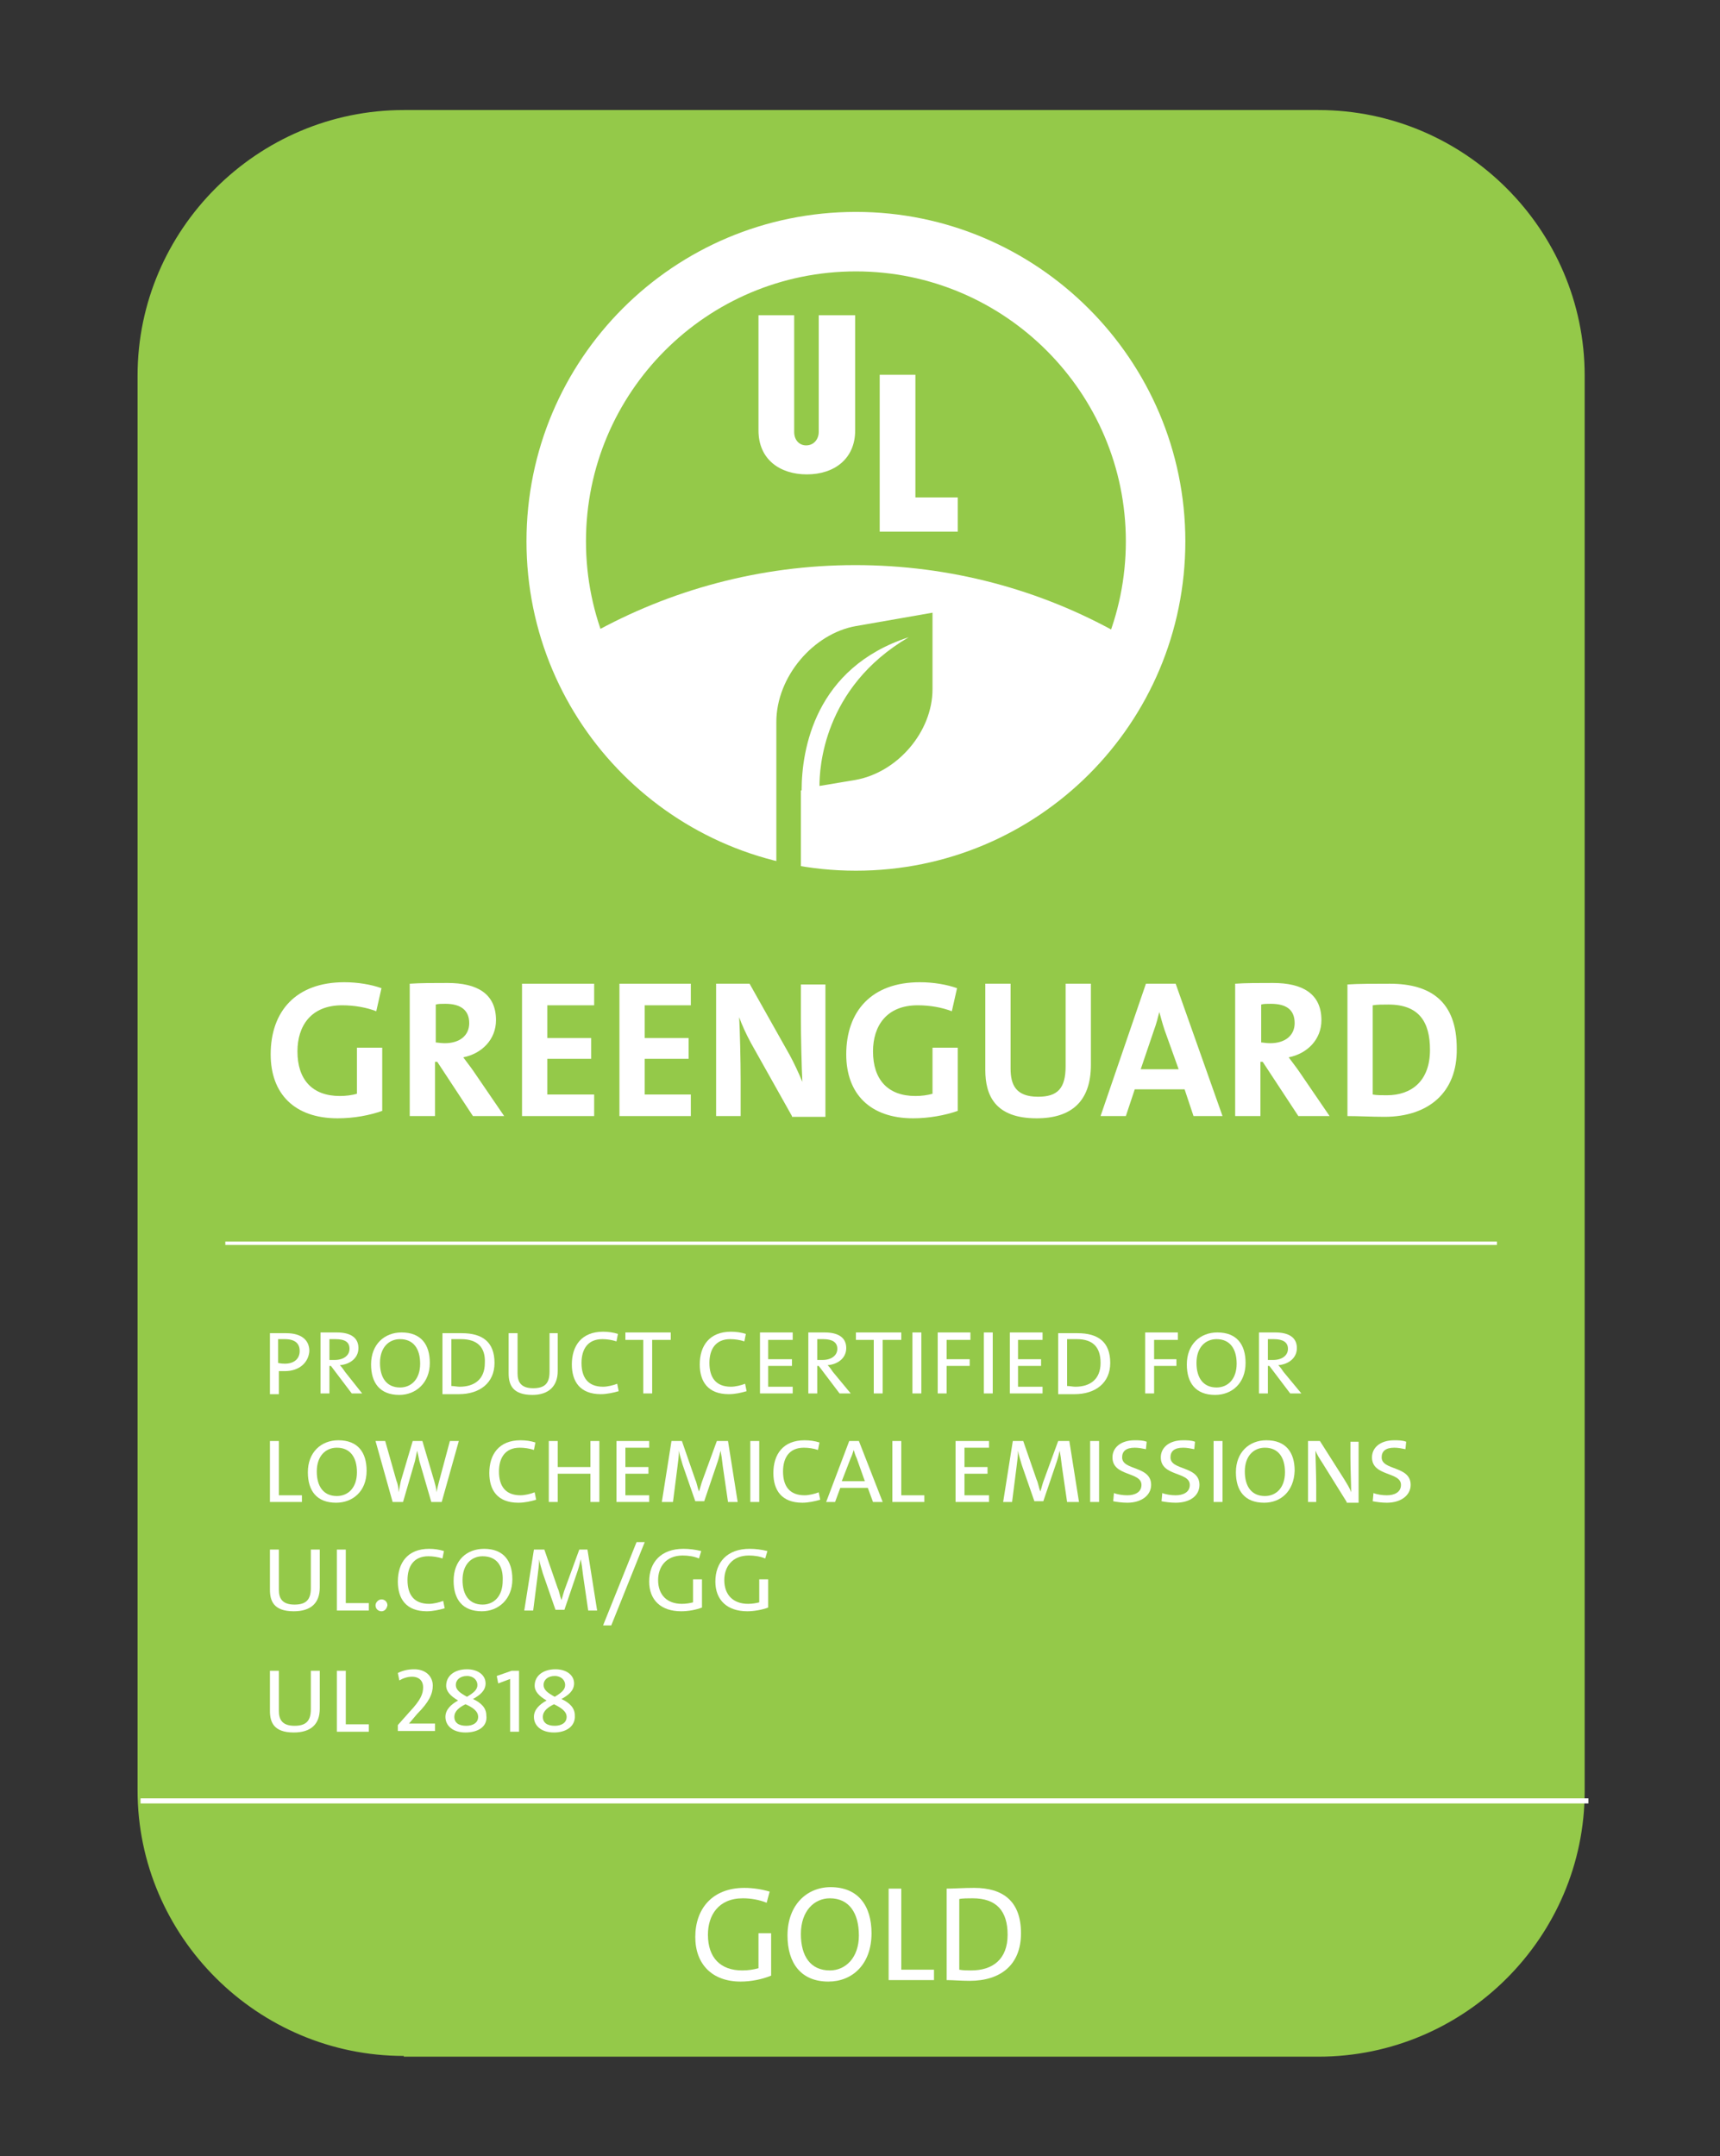 <?xml version="1.0" encoding="utf-8"?>
<!-- Generator: Adobe Illustrator 27.0.1, SVG Export Plug-In . SVG Version: 6.00 Build 0)  -->
<svg version="1.1" id="Layer_1" xmlns="http://www.w3.org/2000/svg" xmlns:xlink="http://www.w3.org/1999/xlink" x="0px" y="0px"
	 viewBox="0 0 231.3 290" style="enable-background:new 0 0 231.3 290;" xml:space="preserve">
<rect x="0" y="0" width="231.3" height="290" fill="#333333" stroke="none"/>
<style type="text/css">
	.st0{clip-path:url(#SVGID_00000124123687523233299170000014069826349735935370_);fill:#94C949;}
	.st1{clip-path:url(#SVGID_00000124123687523233299170000014069826349735935370_);fill:#FFFFFF;}
	
		.st2{clip-path:url(#SVGID_00000124123687523233299170000014069826349735935370_);fill:none;stroke:#FFFFFF;stroke-width:0.686;stroke-miterlimit:10;}
	
		.st3{clip-path:url(#SVGID_00000124123687523233299170000014069826349735935370_);fill-rule:evenodd;clip-rule:evenodd;fill:#FFFFFF;}
	
		.st4{clip-path:url(#SVGID_00000124123687523233299170000014069826349735935370_);fill:none;stroke:#FFFFFF;stroke-width:0.457;stroke-miterlimit:10;}
</style>
<g>
	<defs>
		<rect id="SVGID_1_" x="17.2" y="10.2" width="196.9" height="267.2"/>
	</defs>
	<clipPath id="SVGID_00000156582913351879515910000000052653259979416761_">
		<use xlink:href="#SVGID_1_"  style="overflow:visible;"/>
	</clipPath>
	<path style="clip-path:url(#SVGID_00000156582913351879515910000000052653259979416761_);fill:#94C949;" d="M54.3,276.5
		c-19.7,0-35.8-16.1-35.8-35.7V50.5c0-19.6,16.1-35.7,35.8-35.7h123c19.7,0,35.8,16.1,35.8,35.7v190.4c0,19.6-16.1,35.7-35.8,35.7
		H54.3z"/>
	<path style="clip-path:url(#SVGID_00000156582913351879515910000000052653259979416761_);fill:#FFFFFF;" d="M39.5,233
		c-2.7,0-3.2-1.4-3.2-2.9v-5.4h1.2v5.4c0,1.1,0.4,2,2.1,2c1.5,0,2.2-0.6,2.2-2.2v-5.2H43v5.1C43,231.9,41.8,233,39.5,233"/>
	<polygon style="clip-path:url(#SVGID_00000156582913351879515910000000052653259979416761_);fill:#FFFFFF;" points="45.3,232.9 
		45.3,224.7 46.5,224.7 46.5,231.9 49.6,231.9 49.6,232.9 	"/>
	<path style="clip-path:url(#SVGID_00000156582913351879515910000000052653259979416761_);fill:#FFFFFF;" d="M53.5,232.9V232
		l1.6-1.8c1.5-1.6,1.8-2.4,1.8-3.3c0-0.8-0.5-1.4-1.5-1.4c-0.6,0-1.2,0.2-1.7,0.5l-0.2-1c0.6-0.3,1.3-0.5,2.2-0.5
		c1.6,0,2.5,1,2.5,2.2c0,1.1-0.5,2.2-2.1,3.8l-1.1,1.3v0c0.8,0,2.1,0,3.5,0v1H53.5z"/>
	<path style="clip-path:url(#SVGID_00000156582913351879515910000000052653259979416761_);fill:#FFFFFF;" d="M62.6,233
		c-1.7,0-2.7-0.9-2.7-2.1c0-1,0.8-1.7,1.7-2.2c-1-0.6-1.6-1.2-1.6-2c0-1.3,1.1-2.2,2.8-2.2c1.5,0,2.5,0.8,2.5,1.9
		c0,1-0.8,1.6-1.7,2.1c1.1,0.5,1.8,1.2,1.8,2.2C65.6,232.2,64.3,233,62.6,233 M62.6,229.2c-0.8,0.4-1.5,0.9-1.5,1.7
		c0,0.8,0.6,1.2,1.6,1.2c0.9,0,1.6-0.4,1.6-1.2C64.3,230.1,63.5,229.6,62.6,229.2 M62.8,225.4c-0.9,0-1.5,0.5-1.5,1.2
		c0,0.7,0.6,1.1,1.5,1.6c1-0.6,1.4-1,1.4-1.6C64.2,226,63.7,225.4,62.8,225.4"/>
	<polygon style="clip-path:url(#SVGID_00000156582913351879515910000000052653259979416761_);fill:#FFFFFF;" points="68.6,232.9 
		68.6,225.8 67,226.4 66.8,225.4 68.8,224.7 69.8,224.7 69.8,232.9 	"/>
	<path style="clip-path:url(#SVGID_00000156582913351879515910000000052653259979416761_);fill:#FFFFFF;" d="M74.5,233
		c-1.7,0-2.7-0.9-2.7-2.1c0-1,0.8-1.7,1.7-2.2c-1-0.6-1.6-1.2-1.6-2c0-1.3,1.1-2.2,2.8-2.2c1.5,0,2.5,0.8,2.5,1.9
		c0,1-0.8,1.6-1.7,2.1c1.1,0.5,1.8,1.2,1.8,2.2C77.4,232.2,76.1,233,74.5,233 M74.5,229.2c-0.8,0.4-1.5,0.9-1.5,1.7
		c0,0.8,0.6,1.2,1.6,1.2c0.9,0,1.6-0.4,1.6-1.2C76.2,230.1,75.3,229.6,74.5,229.2 M74.6,225.4c-0.9,0-1.5,0.5-1.5,1.2
		c0,0.7,0.6,1.1,1.5,1.6c1-0.6,1.4-1,1.4-1.6C76,226,75.5,225.4,74.6,225.4"/>
	
		<line style="clip-path:url(#SVGID_00000156582913351879515910000000052653259979416761_);fill:none;stroke:#FFFFFF;stroke-width:0.686;stroke-miterlimit:10;" x1="18.9" y1="242.2" x2="213.6" y2="242.2"/>
	<path style="clip-path:url(#SVGID_00000156582913351879515910000000052653259979416761_);fill:#FFFFFF;" d="M99.6,266.5
		c-3.8,0-6.1-2.3-6.1-6c0-3.8,2.3-6.6,6.6-6.6c1.2,0,2.4,0.2,3.4,0.5l-0.4,1.5c-1-0.4-2.1-0.6-3.2-0.6c-3.3,0-4.7,2.3-4.7,4.9
		c0,3.1,1.7,4.8,4.6,4.8c0.8,0,1.5-0.1,2.2-0.3v-4.7h1.7v5.7C102.5,266.2,101,266.5,99.6,266.5"/>
	<path style="clip-path:url(#SVGID_00000156582913351879515910000000052653259979416761_);fill:#FFFFFF;" d="M111.4,266.5
		c-3.7,0-5.5-2.5-5.5-6.2c0-4.1,2.6-6.5,5.8-6.5c3.7,0,5.5,2.5,5.5,6.2C117.2,264.2,114.6,266.5,111.4,266.5 M111.6,255.3
		c-2.1,0-3.9,1.7-3.9,4.8c0,3,1.3,4.9,3.9,4.9c2.1,0,3.9-1.7,3.9-4.7C115.5,257.3,114.2,255.3,111.6,255.3"/>
	<polygon style="clip-path:url(#SVGID_00000156582913351879515910000000052653259979416761_);fill:#FFFFFF;" points="119.5,266.3 
		119.5,254 121.2,254 121.2,264.9 125.6,264.9 125.6,266.3 	"/>
	<path style="clip-path:url(#SVGID_00000156582913351879515910000000052653259979416761_);fill:#FFFFFF;" d="M130.4,266.4
		c-1.2,0-2.2-0.1-3.1-0.1V254c0.9,0,2.3-0.1,3.7-0.1c3.9,0,6.3,1.8,6.3,6.1C137.3,264.3,134.5,266.4,130.4,266.4 M130.8,255.3
		c-0.6,0-1.4,0-1.8,0.1v9.5c0.5,0.1,1.1,0.1,1.6,0.1c2.9,0,4.9-1.5,4.9-4.8C135.5,257,134,255.3,130.8,255.3"/>
	<path style="clip-path:url(#SVGID_00000156582913351879515910000000052653259979416761_);fill:#FFFFFF;" d="M115,113.5
		c17.3,0,31.8-12.1,35.4-28.3c-10.5-5.9-22.6-9.2-35.4-9.2c-12.9,0-25,3.4-35.4,9.2C83.3,101.4,97.7,113.5,115,113.5"/>
	
		<polygon style="clip-path:url(#SVGID_00000156582913351879515910000000052653259979416761_);fill-rule:evenodd;clip-rule:evenodd;fill:#FFFFFF;" points="
		128.8,71.5 118.3,71.5 118.3,50.4 123.1,50.4 123.1,66.9 128.8,66.9 	"/>
	
		<path style="clip-path:url(#SVGID_00000156582913351879515910000000052653259979416761_);fill-rule:evenodd;clip-rule:evenodd;fill:#FFFFFF;" d="
		M115,57.9c0,3.8-2.8,5.9-6.5,5.9c-3.6,0-6.5-2-6.5-5.9V42.4h4.8v15.7c0,1.1,0.7,1.8,1.6,1.8c1.1,0,1.7-0.9,1.7-1.8V42.4h4.9V57.9z"
		/>
	
		<path style="clip-path:url(#SVGID_00000156582913351879515910000000052653259979416761_);fill-rule:evenodd;clip-rule:evenodd;fill:#FFFFFF;" d="
		M159.4,72.8c0,24.5-19.8,44.3-44.3,44.3c-24.5,0-44.3-19.8-44.3-44.3c0-24.5,19.8-44.3,44.3-44.3C139.5,28.5,159.4,48.4,159.4,72.8
		 M115.1,36.5c-20.1,0-36.3,16.3-36.3,36.3c0,20.1,16.3,36.3,36.3,36.3c20.1,0,36.3-16.3,36.3-36.3
		C151.4,52.8,135.1,36.5,115.1,36.5"/>
	<path style="clip-path:url(#SVGID_00000156582913351879515910000000052653259979416761_);fill:#94C949;" d="M107.8,106.3
		L107.8,106.3c0-5.5,1.8-16.5,14.4-20.6c-11.6,6.8-12,17.8-12,20l4.8-0.8c5.7-1,10.4-6.5,10.4-12.2V82.4l-10.3,1.8
		c-5.7,1-10.7,6.8-10.7,12.9v8v1.6v11.4c0.9,0.3,2.4,0.2,3.3,0.3V106.3z"/>
	<path style="clip-path:url(#SVGID_00000156582913351879515910000000052653259979416761_);fill:#FFFFFF;" d="M38.3,184.4
		c-0.4,0-0.8,0-0.8,0v3.1h-1.2v-8.2c0,0,1.1,0,2.2,0c2,0,3.1,0.9,3.1,2.4C41.5,183.2,40.3,184.4,38.3,184.4 M38.3,180.1
		c-0.5,0-0.9,0-0.9,0v3.2c0,0,0.4,0.1,0.9,0.1c1.3,0,2-0.7,2-1.7C40.3,180.7,39.7,180.1,38.3,180.1"/>
	<path style="clip-path:url(#SVGID_00000156582913351879515910000000052653259979416761_);fill:#FFFFFF;" d="M47.3,187.4l-2.8-3.7
		h-0.2v3.7h-1.2v-8.2c0.6,0,1.2,0,2.2,0c1.7,0,2.9,0.6,2.9,2.1c0,1.4-1.2,2.2-2.5,2.3c0.3,0.3,0.5,0.6,0.7,0.9l2.3,2.9H47.3z
		 M45.1,180.1c-0.3,0-0.5,0-0.8,0v2.8c0.1,0,0.4,0,0.7,0c1.2,0,2-0.6,2-1.5C47,180.5,46.4,180.1,45.1,180.1"/>
	<path style="clip-path:url(#SVGID_00000156582913351879515910000000052653259979416761_);fill:#FFFFFF;" d="M53.7,187.6
		c-2.6,0-3.8-1.6-3.8-4.1c0-2.7,1.8-4.3,4.1-4.3c2.6,0,3.8,1.6,3.8,4.1C57.8,186,55.9,187.6,53.7,187.6 M53.8,180.1
		c-1.5,0-2.7,1.1-2.7,3.2c0,2,0.9,3.3,2.7,3.3c1.5,0,2.7-1.1,2.7-3.2C56.5,181.4,55.6,180.1,53.8,180.1"/>
	<path style="clip-path:url(#SVGID_00000156582913351879515910000000052653259979416761_);fill:#FFFFFF;" d="M61.7,187.5
		c-0.9,0-1.5,0-2.2,0v-8.2c0.7,0,1.6,0,2.6,0c2.8,0,4.4,1.2,4.4,4C66.5,186,64.5,187.5,61.7,187.5 M62,180.1c-0.4,0-1,0-1.3,0v6.3
		c0.3,0,0.8,0.1,1.1,0.1c2,0,3.4-1,3.4-3.2C65.3,181.2,64.2,180.1,62,180.1"/>
	<path style="clip-path:url(#SVGID_00000156582913351879515910000000052653259979416761_);fill:#FFFFFF;" d="M71.6,187.6
		c-2.7,0-3.2-1.4-3.2-2.9v-5.4h1.2v5.4c0,1.1,0.4,2,2.1,2c1.5,0,2.2-0.6,2.2-2.2v-5.2H75v5.1C75,186.4,73.8,187.6,71.6,187.6"/>
	<path style="clip-path:url(#SVGID_00000156582913351879515910000000052653259979416761_);fill:#FFFFFF;" d="M80.8,187.5
		c-2.8,0-3.9-1.7-3.9-4c0-2.5,1.3-4.4,4.2-4.4c0.7,0,1.4,0.1,2,0.3l-0.2,1c-0.6-0.2-1.3-0.3-1.9-0.3c-2,0-2.8,1.4-2.8,3.2
		c0,2,0.9,3.2,2.9,3.2c0.6,0,1.4-0.2,1.9-0.4l0.2,1C82.5,187.3,81.6,187.5,80.8,187.5"/>
	<polygon style="clip-path:url(#SVGID_00000156582913351879515910000000052653259979416761_);fill:#FFFFFF;" points="87.7,180.2 
		87.7,187.4 86.5,187.4 86.5,180.2 84.1,180.2 84.1,179.2 90.2,179.2 90.2,180.2 	"/>
	<path style="clip-path:url(#SVGID_00000156582913351879515910000000052653259979416761_);fill:#FFFFFF;" d="M98,187.5
		c-2.8,0-3.9-1.7-3.9-4c0-2.5,1.3-4.4,4.2-4.4c0.7,0,1.4,0.1,2,0.3l-0.2,1c-0.6-0.2-1.3-0.3-1.9-0.3c-2,0-2.8,1.4-2.8,3.2
		c0,2,0.9,3.2,2.9,3.2c0.6,0,1.4-0.2,1.9-0.4l0.2,1C99.7,187.3,98.9,187.5,98,187.5"/>
	<polygon style="clip-path:url(#SVGID_00000156582913351879515910000000052653259979416761_);fill:#FFFFFF;" points="102.2,187.4 
		102.2,179.2 106.6,179.2 106.6,180.2 103.3,180.2 103.3,182.8 106.5,182.8 106.5,183.7 103.3,183.7 103.3,186.5 106.6,186.5 
		106.6,187.4 	"/>
	<path style="clip-path:url(#SVGID_00000156582913351879515910000000052653259979416761_);fill:#FFFFFF;" d="M112.9,187.4l-2.8-3.7
		h-0.2v3.7h-1.2v-8.2c0.6,0,1.2,0,2.2,0c1.7,0,2.9,0.6,2.9,2.1c0,1.4-1.2,2.2-2.5,2.3c0.3,0.3,0.5,0.6,0.7,0.9l2.4,2.9H112.9z
		 M110.7,180.1c-0.3,0-0.5,0-0.8,0v2.8c0.1,0,0.4,0,0.7,0c1.2,0,2-0.6,2-1.5C112.6,180.5,111.9,180.1,110.7,180.1"/>
	<polygon style="clip-path:url(#SVGID_00000156582913351879515910000000052653259979416761_);fill:#FFFFFF;" points="118.7,180.2 
		118.7,187.4 117.5,187.4 117.5,180.2 115.1,180.2 115.1,179.2 121.2,179.2 121.2,180.2 	"/>
	
		<rect x="122.7" y="179.2" style="clip-path:url(#SVGID_00000156582913351879515910000000052653259979416761_);fill:#FFFFFF;" width="1.2" height="8.2"/>
	<polygon style="clip-path:url(#SVGID_00000156582913351879515910000000052653259979416761_);fill:#FFFFFF;" points="127.3,180.2 
		127.3,182.8 130.4,182.8 130.4,183.7 127.3,183.7 127.3,187.4 126.1,187.4 126.1,179.2 130.5,179.2 130.5,180.2 	"/>
	
		<rect x="132.3" y="179.2" style="clip-path:url(#SVGID_00000156582913351879515910000000052653259979416761_);fill:#FFFFFF;" width="1.2" height="8.2"/>
	<polygon style="clip-path:url(#SVGID_00000156582913351879515910000000052653259979416761_);fill:#FFFFFF;" points="135.8,187.4 
		135.8,179.2 140.2,179.2 140.2,180.2 136.9,180.2 136.9,182.8 140,182.8 140,183.7 136.9,183.7 136.9,186.5 140.2,186.5 
		140.2,187.4 	"/>
	<path style="clip-path:url(#SVGID_00000156582913351879515910000000052653259979416761_);fill:#FFFFFF;" d="M144.5,187.5
		c-0.9,0-1.5,0-2.2,0v-8.2c0.7,0,1.6,0,2.6,0c2.8,0,4.4,1.2,4.4,4C149.3,186,147.3,187.5,144.5,187.5 M144.8,180.1c-0.4,0-1,0-1.3,0
		v6.3c0.3,0,0.8,0.1,1.1,0.1c2,0,3.4-1,3.4-3.2C148,181.2,147,180.1,144.8,180.1"/>
	<polygon style="clip-path:url(#SVGID_00000156582913351879515910000000052653259979416761_);fill:#FFFFFF;" points="155.2,180.2 
		155.2,182.8 158.2,182.8 158.2,183.7 155.2,183.7 155.2,187.4 154,187.4 154,179.2 158.4,179.2 158.4,180.2 	"/>
	<path style="clip-path:url(#SVGID_00000156582913351879515910000000052653259979416761_);fill:#FFFFFF;" d="M163.4,187.6
		c-2.6,0-3.8-1.6-3.8-4.1c0-2.7,1.8-4.3,4.1-4.3c2.6,0,3.8,1.6,3.8,4.1C167.5,186,165.7,187.6,163.4,187.6 M163.6,180.1
		c-1.5,0-2.7,1.1-2.7,3.2c0,2,0.9,3.3,2.7,3.3c1.5,0,2.7-1.1,2.7-3.2C166.3,181.4,165.4,180.1,163.6,180.1"/>
	<path style="clip-path:url(#SVGID_00000156582913351879515910000000052653259979416761_);fill:#FFFFFF;" d="M173.5,187.4l-2.8-3.7
		h-0.2v3.7h-1.2v-8.2c0.6,0,1.2,0,2.2,0c1.7,0,2.9,0.6,2.9,2.1c0,1.4-1.2,2.2-2.5,2.3c0.3,0.3,0.5,0.6,0.7,0.9l2.4,2.9H173.5z
		 M171.3,180.1c-0.3,0-0.5,0-0.8,0v2.8c0.1,0,0.4,0,0.7,0c1.2,0,2-0.6,2-1.5C173.2,180.5,172.5,180.1,171.3,180.1"/>
	<polygon style="clip-path:url(#SVGID_00000156582913351879515910000000052653259979416761_);fill:#FFFFFF;" points="36.3,202 
		36.3,193.8 37.5,193.8 37.5,201.1 40.6,201.1 40.6,202 	"/>
	<path style="clip-path:url(#SVGID_00000156582913351879515910000000052653259979416761_);fill:#FFFFFF;" d="M45.2,202.1
		c-2.6,0-3.8-1.6-3.8-4.1c0-2.7,1.8-4.3,4.1-4.3c2.6,0,3.8,1.6,3.8,4.1C49.3,200.6,47.4,202.1,45.2,202.1 M45.3,194.7
		c-1.5,0-2.7,1.1-2.7,3.2c0,2,0.9,3.3,2.7,3.3c1.5,0,2.7-1.1,2.7-3.2C48,196,47.1,194.7,45.3,194.7"/>
	<path style="clip-path:url(#SVGID_00000156582913351879515910000000052653259979416761_);fill:#FFFFFF;" d="M59.4,202H58l-1.6-5.5
		c-0.1-0.5-0.2-1-0.3-1.4h0c-0.1,0.5-0.2,0.9-0.3,1.4l-1.6,5.5h-1.4l-2.3-8.2h1.3l1.5,5.3c0.2,0.5,0.3,1,0.3,1.6h0
		c0.1-0.5,0.2-1,0.3-1.5l1.6-5.4h1.3l1.6,5.4c0.1,0.4,0.3,1,0.3,1.5h0c0.1-0.5,0.2-0.9,0.3-1.3l1.5-5.6h1.2L59.4,202z"/>
	<path style="clip-path:url(#SVGID_00000156582913351879515910000000052653259979416761_);fill:#FFFFFF;" d="M69.7,202.1
		c-2.8,0-3.9-1.7-3.9-4c0-2.5,1.3-4.4,4.2-4.4c0.7,0,1.4,0.1,2,0.3l-0.2,1c-0.6-0.2-1.3-0.3-1.9-0.3c-2,0-2.8,1.4-2.8,3.2
		c0,2,0.9,3.2,2.9,3.2c0.6,0,1.4-0.2,1.9-0.4l0.2,1C71.4,201.9,70.6,202.1,69.7,202.1"/>
	<polygon style="clip-path:url(#SVGID_00000156582913351879515910000000052653259979416761_);fill:#FFFFFF;" points="79.4,202 
		79.4,198.2 75,198.2 75,202 73.8,202 73.8,193.8 75,193.8 75,197.3 79.4,197.3 79.4,193.8 80.6,193.8 80.6,202 	"/>
	<polygon style="clip-path:url(#SVGID_00000156582913351879515910000000052653259979416761_);fill:#FFFFFF;" points="82.9,202 
		82.9,193.8 87.3,193.8 87.3,194.7 84.1,194.7 84.1,197.3 87.2,197.3 87.2,198.2 84.1,198.2 84.1,201.1 87.3,201.1 87.3,202 	"/>
	<path style="clip-path:url(#SVGID_00000156582913351879515910000000052653259979416761_);fill:#FFFFFF;" d="M97.9,202l-0.7-4.8
		c-0.1-0.9-0.2-1.6-0.3-2.1h0c-0.1,0.4-0.2,0.9-0.4,1.5l-1.8,5.3h-1.2l-1.7-4.9c-0.2-0.7-0.4-1.3-0.5-1.9h0c0,0.7-0.1,1.4-0.2,2.2
		l-0.6,4.7H89l1.3-8.2h1.4l1.8,5.2c0.2,0.4,0.3,1.1,0.5,1.6h0c0.2-0.6,0.3-1.1,0.5-1.6l1.9-5.2h1.5l1.3,8.2H97.9z"/>
	
		<rect x="100.9" y="193.8" style="clip-path:url(#SVGID_00000156582913351879515910000000052653259979416761_);fill:#FFFFFF;" width="1.2" height="8.2"/>
	<path style="clip-path:url(#SVGID_00000156582913351879515910000000052653259979416761_);fill:#FFFFFF;" d="M107.9,202.1
		c-2.8,0-3.9-1.7-3.9-4c0-2.5,1.3-4.4,4.2-4.4c0.7,0,1.4,0.1,2,0.3l-0.2,1c-0.6-0.2-1.3-0.3-1.9-0.3c-2,0-2.8,1.4-2.8,3.2
		c0,2,0.9,3.2,2.9,3.2c0.6,0,1.4-0.2,1.9-0.4l0.2,1C109.6,201.9,108.7,202.1,107.9,202.1"/>
	<path style="clip-path:url(#SVGID_00000156582913351879515910000000052653259979416761_);fill:#FFFFFF;" d="M117.4,202l-0.7-1.9
		H113l-0.7,1.9h-1.2l3.1-8.2h1.3l3.2,8.2H117.4z M115.2,196.1c-0.2-0.4-0.3-0.8-0.4-1.1h0c-0.1,0.3-0.2,0.7-0.4,1.1l-1.2,3.1h3.1
		L115.2,196.1z"/>
	<polygon style="clip-path:url(#SVGID_00000156582913351879515910000000052653259979416761_);fill:#FFFFFF;" points="120,202 
		120,193.8 121.2,193.8 121.2,201.1 124.3,201.1 124.3,202 	"/>
	<polygon style="clip-path:url(#SVGID_00000156582913351879515910000000052653259979416761_);fill:#FFFFFF;" points="128.5,202 
		128.5,193.8 133,193.8 133,194.7 129.7,194.7 129.7,197.3 132.8,197.3 132.8,198.2 129.7,198.2 129.7,201.1 133,201.1 133,202 	"/>
	<path style="clip-path:url(#SVGID_00000156582913351879515910000000052653259979416761_);fill:#FFFFFF;" d="M143.5,202l-0.7-4.8
		c-0.1-0.9-0.2-1.6-0.3-2.1h0c-0.1,0.4-0.2,0.9-0.4,1.5l-1.8,5.3h-1.2l-1.7-4.9c-0.2-0.7-0.4-1.3-0.5-1.9h0c0,0.7-0.1,1.4-0.2,2.2
		l-0.6,4.7h-1.2l1.3-8.2h1.4l1.8,5.2c0.2,0.4,0.3,1.1,0.5,1.6h0c0.2-0.6,0.3-1.1,0.5-1.6l1.9-5.2h1.5l1.3,8.2H143.5z"/>
	
		<rect x="146.6" y="193.8" style="clip-path:url(#SVGID_00000156582913351879515910000000052653259979416761_);fill:#FFFFFF;" width="1.2" height="8.2"/>
	<path style="clip-path:url(#SVGID_00000156582913351879515910000000052653259979416761_);fill:#FFFFFF;" d="M151.6,202.1
		c-0.7,0-1.4-0.1-1.9-0.2l0.1-1.1c0.5,0.2,1.2,0.3,1.8,0.3c1,0,1.9-0.4,1.9-1.4c0-1.8-3.9-1.1-3.9-3.7c0-1.3,1.1-2.3,3-2.3
		c0.5,0,1.1,0,1.6,0.2l-0.1,1c-0.5-0.1-1-0.2-1.5-0.2c-1.2,0-1.7,0.5-1.7,1.3c0,1.8,3.9,1.1,3.9,3.7
		C154.8,201.1,153.5,202.1,151.6,202.1"/>
	<path style="clip-path:url(#SVGID_00000156582913351879515910000000052653259979416761_);fill:#FFFFFF;" d="M158.1,202.1
		c-0.7,0-1.4-0.1-1.9-0.2l0.1-1.1c0.5,0.2,1.2,0.3,1.8,0.3c1,0,1.9-0.4,1.9-1.4c0-1.8-3.9-1.1-3.9-3.7c0-1.3,1.1-2.3,3-2.3
		c0.5,0,1.1,0,1.6,0.2l-0.1,1c-0.5-0.1-1-0.2-1.5-0.2c-1.2,0-1.7,0.5-1.7,1.3c0,1.8,3.9,1.1,3.9,3.7
		C161.3,201.1,160.1,202.1,158.1,202.1"/>
	
		<rect x="163.2" y="193.8" style="clip-path:url(#SVGID_00000156582913351879515910000000052653259979416761_);fill:#FFFFFF;" width="1.2" height="8.2"/>
	<path style="clip-path:url(#SVGID_00000156582913351879515910000000052653259979416761_);fill:#FFFFFF;" d="M170,202.1
		c-2.6,0-3.8-1.6-3.8-4.1c0-2.7,1.8-4.3,4.1-4.3c2.6,0,3.8,1.6,3.8,4.1C174,200.6,172.2,202.1,170,202.1 M170.1,194.7
		c-1.5,0-2.7,1.1-2.7,3.2c0,2,0.9,3.3,2.7,3.3c1.5,0,2.7-1.1,2.7-3.2C172.8,196,171.9,194.7,170.1,194.7"/>
	<path style="clip-path:url(#SVGID_00000156582913351879515910000000052653259979416761_);fill:#FFFFFF;" d="M181.1,202l-3.3-5.3
		c-0.4-0.6-0.7-1.1-0.9-1.6c0,0.9,0.1,3.2,0.1,4.6v2.3h-1.1v-8.2h1.6l3.3,5.2c0.3,0.5,0.7,1.1,0.9,1.7c0-1-0.1-3.3-0.1-4.7v-2.1h1.1
		v8.2H181.1z"/>
	<path style="clip-path:url(#SVGID_00000156582913351879515910000000052653259979416761_);fill:#FFFFFF;" d="M186.5,202.1
		c-0.7,0-1.4-0.1-1.9-0.2l0.1-1.1c0.5,0.2,1.2,0.3,1.8,0.3c1,0,1.9-0.4,1.9-1.4c0-1.8-3.9-1.1-3.9-3.7c0-1.3,1.1-2.3,3-2.3
		c0.5,0,1.1,0,1.6,0.2l-0.1,1c-0.5-0.1-1-0.2-1.5-0.2c-1.2,0-1.7,0.5-1.7,1.3c0,1.8,3.9,1.1,3.9,3.7
		C189.7,201.1,188.4,202.1,186.5,202.1"/>
	<path style="clip-path:url(#SVGID_00000156582913351879515910000000052653259979416761_);fill:#FFFFFF;" d="M39.5,216.7
		c-2.7,0-3.2-1.4-3.2-2.9v-5.4h1.2v5.4c0,1.1,0.4,2,2.1,2c1.5,0,2.2-0.6,2.2-2.2v-5.2H43v5.1C43,215.6,41.8,216.7,39.5,216.7"/>
	<polygon style="clip-path:url(#SVGID_00000156582913351879515910000000052653259979416761_);fill:#FFFFFF;" points="45.3,216.6 
		45.3,208.4 46.5,208.4 46.5,215.6 49.6,215.6 49.6,216.6 	"/>
	<path style="clip-path:url(#SVGID_00000156582913351879515910000000052653259979416761_);fill:#FFFFFF;" d="M51.3,216.7
		c-0.4,0-0.8-0.3-0.8-0.8c0-0.4,0.4-0.8,0.8-0.8c0.4,0,0.8,0.3,0.8,0.8C52,216.4,51.7,216.7,51.3,216.7"/>
	<path style="clip-path:url(#SVGID_00000156582913351879515910000000052653259979416761_);fill:#FFFFFF;" d="M57.4,216.7
		c-2.8,0-3.9-1.7-3.9-4c0-2.5,1.3-4.4,4.2-4.4c0.7,0,1.4,0.1,2,0.3l-0.2,1c-0.6-0.2-1.3-0.3-1.9-0.3c-2,0-2.8,1.4-2.8,3.2
		c0,2,0.9,3.2,2.9,3.2c0.6,0,1.4-0.2,1.9-0.4l0.2,1C59.1,216.5,58.2,216.7,57.4,216.7"/>
	<path style="clip-path:url(#SVGID_00000156582913351879515910000000052653259979416761_);fill:#FFFFFF;" d="M64.8,216.7
		c-2.6,0-3.8-1.6-3.8-4.1c0-2.8,1.8-4.3,4.1-4.3c2.6,0,3.8,1.6,3.8,4.1C68.9,215.1,67,216.7,64.8,216.7 M64.9,209.3
		c-1.5,0-2.7,1.1-2.7,3.2c0,2,0.9,3.3,2.7,3.3c1.5,0,2.7-1.1,2.7-3.2C67.7,210.6,66.8,209.3,64.9,209.3"/>
	<path style="clip-path:url(#SVGID_00000156582913351879515910000000052653259979416761_);fill:#FFFFFF;" d="M79.1,216.6l-0.7-4.8
		c-0.1-0.9-0.2-1.6-0.3-2.1h0c-0.1,0.4-0.2,0.9-0.4,1.5l-1.8,5.3h-1.2l-1.7-4.9c-0.2-0.7-0.4-1.3-0.5-1.9h0c0,0.7-0.1,1.4-0.2,2.2
		l-0.6,4.7h-1.2l1.3-8.2h1.4l1.8,5.2c0.2,0.4,0.3,1.1,0.5,1.6h0c0.2-0.6,0.3-1.1,0.5-1.6l1.9-5.2H79l1.3,8.2H79.1z"/>
	<polygon style="clip-path:url(#SVGID_00000156582913351879515910000000052653259979416761_);fill:#FFFFFF;" points="82.2,218.6 
		81.1,218.6 85.6,207.4 86.7,207.4 	"/>
	<path style="clip-path:url(#SVGID_00000156582913351879515910000000052653259979416761_);fill:#FFFFFF;" d="M91.6,216.7
		c-2.7,0-4.3-1.5-4.3-4c0-2.6,1.6-4.4,4.6-4.4c0.8,0,1.6,0.1,2.4,0.3l-0.3,1c-0.7-0.3-1.5-0.4-2.2-0.4c-2.3,0-3.3,1.6-3.3,3.3
		c0,2,1.2,3.2,3.2,3.2c0.6,0,1.1-0.1,1.5-0.2v-3.1h1.2v3.8C93.6,216.5,92.6,216.7,91.6,216.7"/>
	<path style="clip-path:url(#SVGID_00000156582913351879515910000000052653259979416761_);fill:#FFFFFF;" d="M100.5,216.7
		c-2.7,0-4.3-1.5-4.3-4c0-2.6,1.6-4.4,4.6-4.4c0.8,0,1.6,0.1,2.4,0.3l-0.3,1c-0.7-0.3-1.5-0.4-2.2-0.4c-2.3,0-3.3,1.6-3.3,3.3
		c0,2,1.2,3.2,3.2,3.2c0.6,0,1.1-0.1,1.5-0.2v-3.1h1.2v3.8C102.5,216.5,101.4,216.7,100.5,216.7"/>
	
		<line style="clip-path:url(#SVGID_00000156582913351879515910000000052653259979416761_);fill:none;stroke:#FFFFFF;stroke-width:0.457;stroke-miterlimit:10;" x1="30.3" y1="167.2" x2="201.3" y2="167.2"/>
	<path style="clip-path:url(#SVGID_00000156582913351879515910000000052653259979416761_);fill:#FFFFFF;" d="M45.4,150.4
		c-5.8,0-9-3.3-9-8.6c0-5.8,3.4-9.7,9.9-9.7c1.8,0,3.6,0.3,5,0.8l-0.7,3.1c-1.3-0.5-2.9-0.8-4.6-0.8c-4.2,0-6,2.8-6,6.2
		c0,3.8,2,6,5.7,6c0.8,0,1.6-0.1,2.3-0.3v-6.2h3.4v8.5C49.7,150,47.6,150.4,45.4,150.4"/>
	<path style="clip-path:url(#SVGID_00000156582913351879515910000000052653259979416761_);fill:#FFFFFF;" d="M63.6,150.1l-4.8-7.3
		h-0.3v7.3h-3.4v-17.8c1.4-0.1,3.1-0.1,5.1-0.1c3.9,0,6.5,1.4,6.5,5c0,2.6-1.9,4.5-4.4,5c0.5,0.7,1,1.3,1.4,1.9l4.1,6H63.6z
		 M59.9,135c-0.5,0-1,0-1.3,0.1v5.1c0.2,0,0.7,0.1,1.2,0.1c2.1,0,3.3-1.1,3.3-2.7C63.1,135.9,62,135,59.9,135"/>
	<polygon style="clip-path:url(#SVGID_00000156582913351879515910000000052653259979416761_);fill:#FFFFFF;" points="70.2,150.1 
		70.2,132.3 79.9,132.3 79.9,135.2 73.6,135.2 73.6,139.6 79.5,139.6 79.5,142.4 73.6,142.4 73.6,147.2 79.9,147.2 79.9,150.1 	"/>
	<polygon style="clip-path:url(#SVGID_00000156582913351879515910000000052653259979416761_);fill:#FFFFFF;" points="83.3,150.1 
		83.3,132.3 92.9,132.3 92.9,135.2 86.7,135.2 86.7,139.6 92.6,139.6 92.6,142.4 86.7,142.4 86.7,147.2 92.9,147.2 92.9,150.1 	"/>
	<path style="clip-path:url(#SVGID_00000156582913351879515910000000052653259979416761_);fill:#FFFFFF;" d="M106.5,150.1l-5.5-9.8
		c-0.7-1.3-1.2-2.4-1.6-3.5c0.1,1.6,0.2,5.9,0.2,8.5v4.8h-3.3v-17.8h4.5l5.4,9.6c0.6,1.1,1.2,2.4,1.7,3.6c-0.1-1.8-0.2-6.2-0.2-8.6
		v-4.5h3.3v17.8H106.5z"/>
	<path style="clip-path:url(#SVGID_00000156582913351879515910000000052653259979416761_);fill:#FFFFFF;" d="M122.8,150.4
		c-5.8,0-9-3.3-9-8.6c0-5.8,3.4-9.7,9.9-9.7c1.8,0,3.6,0.3,5,0.8l-0.7,3.1c-1.3-0.5-2.9-0.8-4.6-0.8c-4.2,0-6,2.8-6,6.2
		c0,3.8,2,6,5.7,6c0.8,0,1.6-0.1,2.3-0.3v-6.2h3.4v8.5C127.1,150,124.9,150.4,122.8,150.4"/>
	<path style="clip-path:url(#SVGID_00000156582913351879515910000000052653259979416761_);fill:#FFFFFF;" d="M139.4,150.4
		c-5.6,0-6.9-3.1-6.9-6.5v-11.6h3.4v11.4c0,2.2,0.7,3.8,3.7,3.8c2.6,0,3.7-1.1,3.7-4.1v-11.1h3.4v10.9
		C146.7,148.1,144.1,150.4,139.4,150.4"/>
	<path style="clip-path:url(#SVGID_00000156582913351879515910000000052653259979416761_);fill:#FFFFFF;" d="M160.5,150.1l-1.2-3.6
		h-6.7l-1.2,3.6h-3.4l6.1-17.8h4l6.3,17.8H160.5z M156.6,138.5c-0.3-0.9-0.5-1.7-0.7-2.4h0c-0.2,0.8-0.4,1.6-0.7,2.4l-1.8,5.3h5.1
		L156.6,138.5z"/>
	<path style="clip-path:url(#SVGID_00000156582913351879515910000000052653259979416761_);fill:#FFFFFF;" d="M174.6,150.1l-4.8-7.3
		h-0.3v7.3h-3.4v-17.8c1.4-0.1,3.1-0.1,5.1-0.1c3.9,0,6.5,1.4,6.5,5c0,2.6-1.9,4.5-4.4,5c0.5,0.7,1,1.3,1.4,1.9l4.1,6H174.6z
		 M170.9,135c-0.5,0-1,0-1.3,0.1v5.1c0.2,0,0.7,0.1,1.2,0.1c2.1,0,3.3-1.1,3.3-2.7C174.1,135.9,173.1,135,170.9,135"/>
	<path style="clip-path:url(#SVGID_00000156582913351879515910000000052653259979416761_);fill:#FFFFFF;" d="M186.2,150.2
		c-1.8,0-3.4-0.1-5-0.1v-17.7c1.4-0.1,3.6-0.1,5.7-0.1c5.5,0,9,2.4,9,8.7C196,147,192,150.2,186.2,150.2 M186.7,135.1
		c-0.8,0-1.5,0-2.1,0.1v12c0.5,0.1,1.2,0.1,1.9,0.1c3.3,0,5.8-1.9,5.8-6.1C192.3,137.4,190.8,135.1,186.7,135.1"/>
</g>
<g>
</g>
<g>
</g>
<g>
</g>
<g>
</g>
<g>
</g>
<g>
</g>
</svg>
